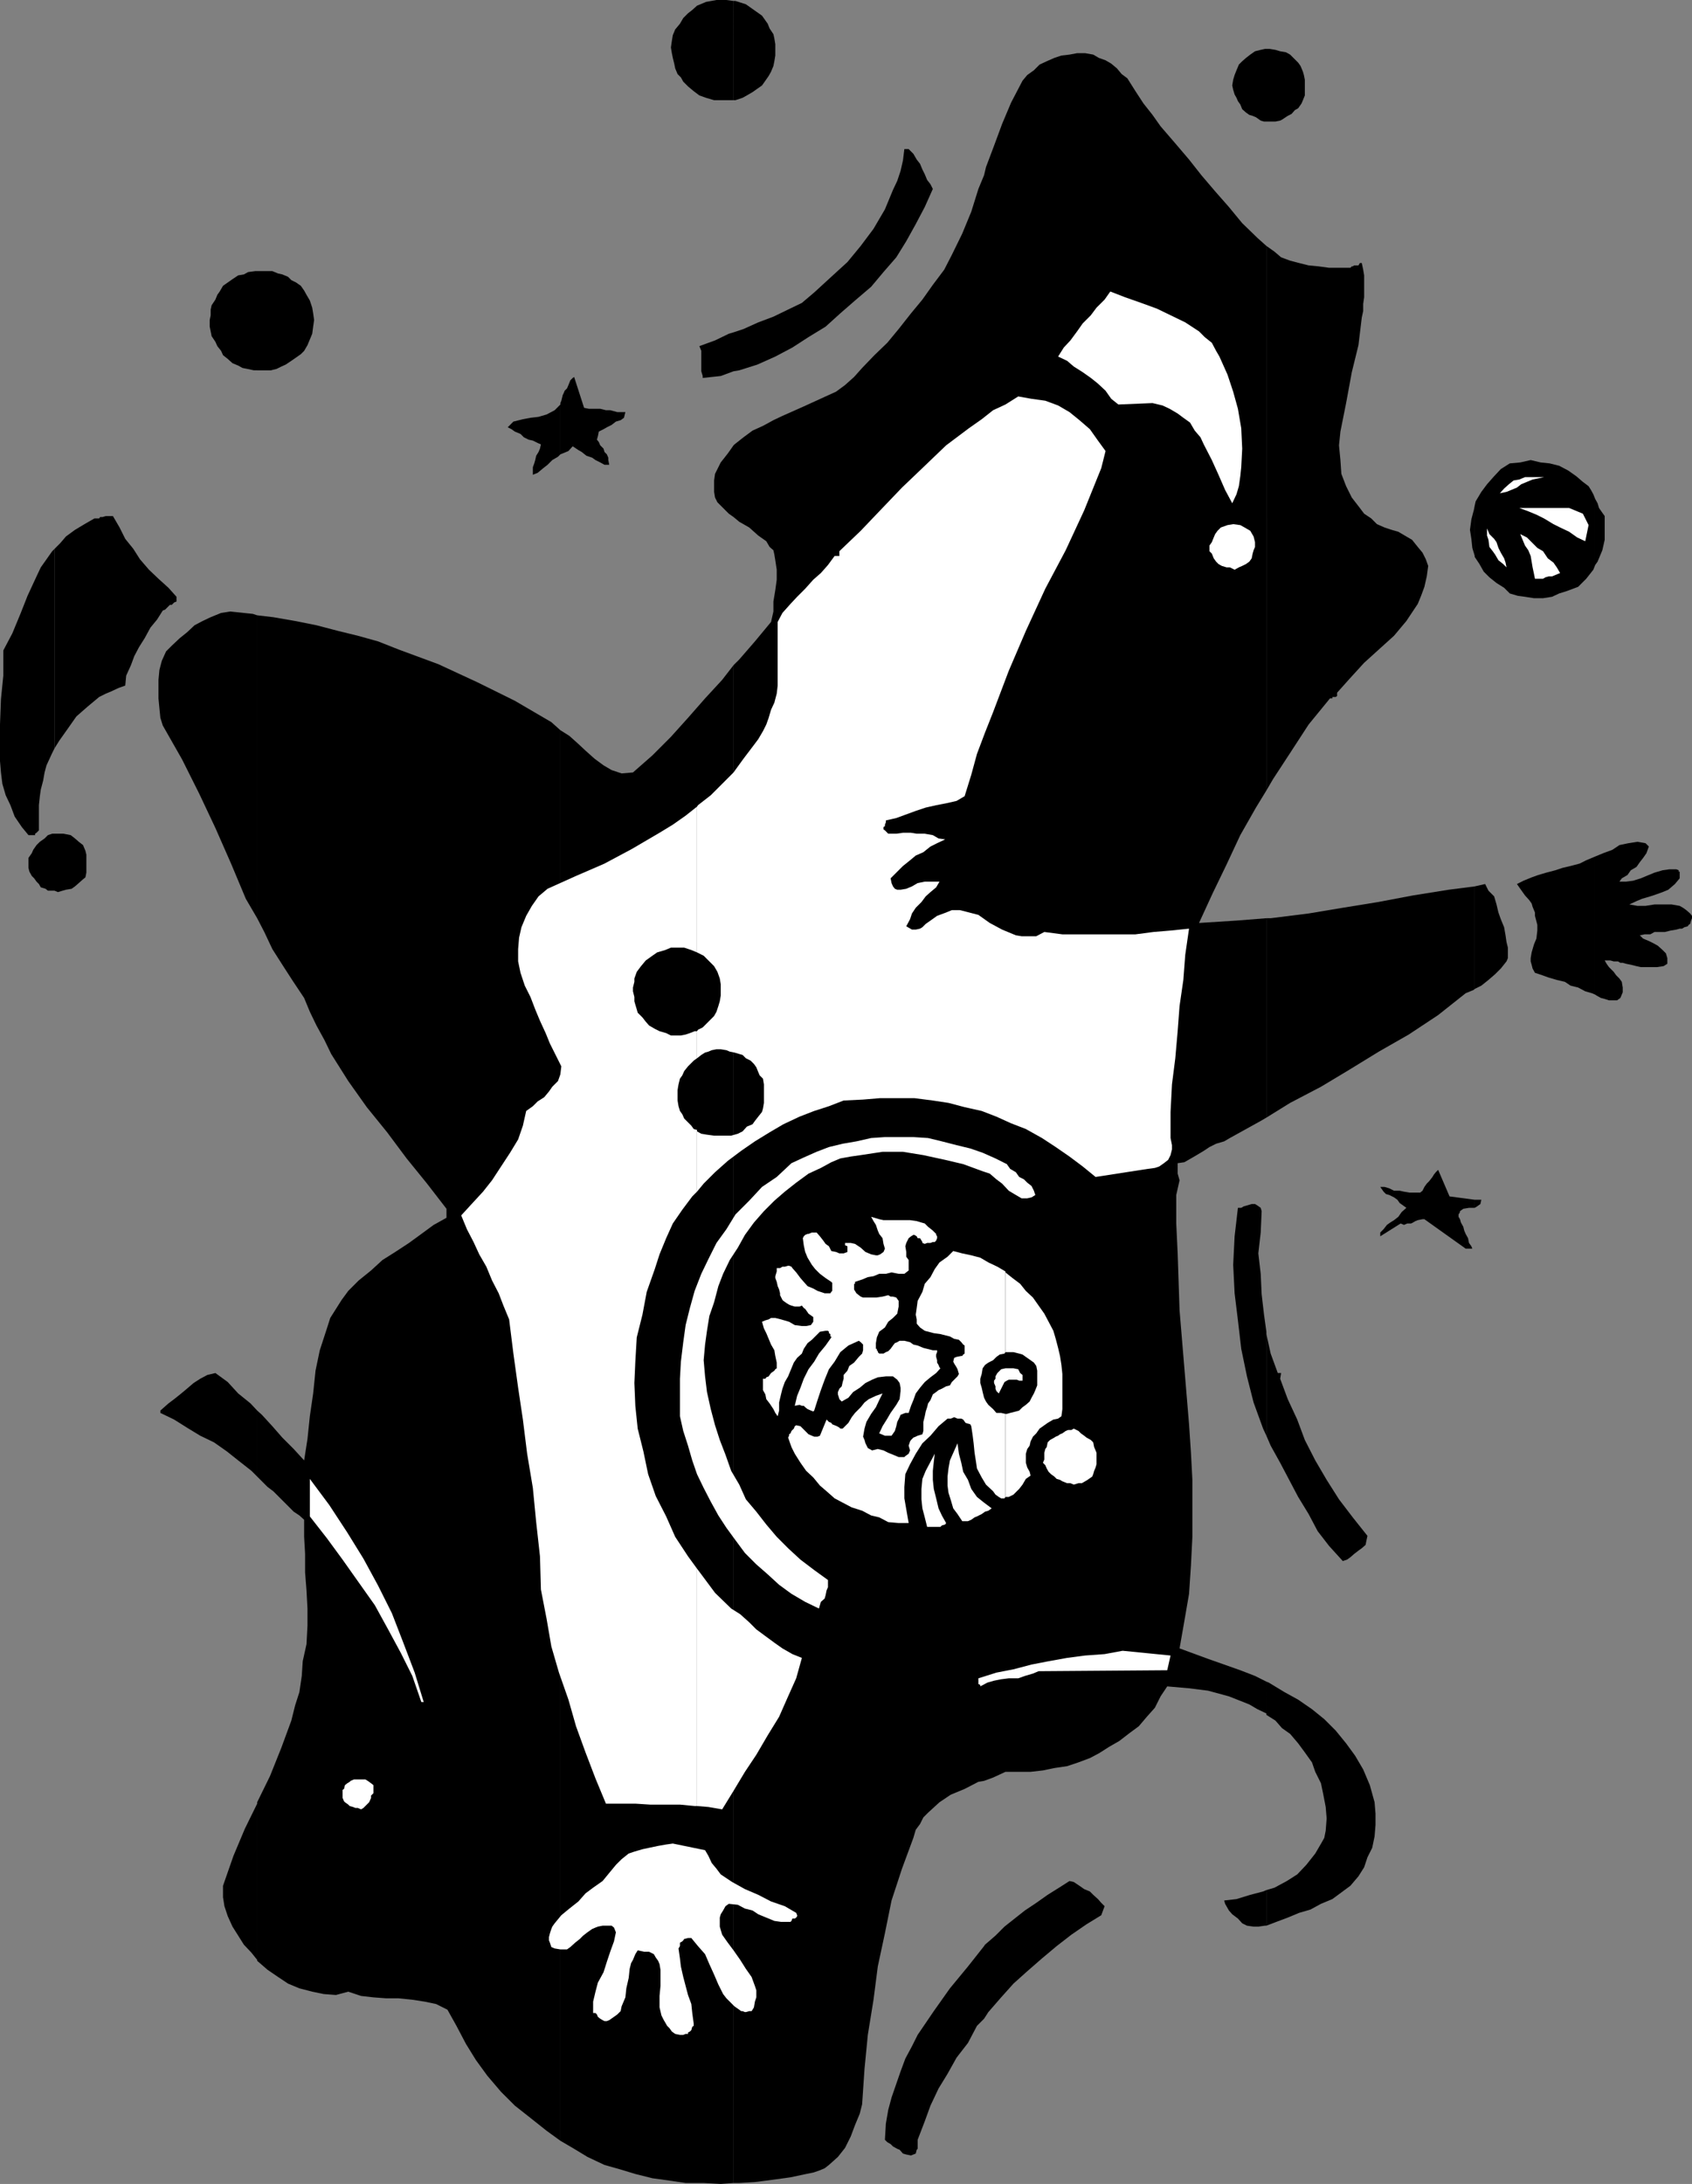 <svg xmlns="http://www.w3.org/2000/svg" width="356.598" height="460"><rect width="100%" height="100%" fill="#808080" stroke="none"/><path d="m11.5 187.602.7.3 1-.3.698-.2 1.2-.203.703-.5.797-.699.902-.8.5-.4.2-1V180l-.2-.8-.5-1.2-.902-.7-.797-.698-.903-.7-1.5-.3H11.5v12m0-12H11l-.902.3-.7.7-1 .699L7.7 178l-.7 1-.3.7-.7 1v2.1l.2.802.5.898.5.5.5.7.5.5.398.702 1 .297.5.403H11.5v-12m0-18 1-1.602 1.7-2.398 1.898-2.7 2.402-2.101 2.398-2 1.403-.7 1.199-.5 1.5-.699 1.398-.5.2-2.101 1-2.2.703-1.902 1-1.898 1.199-1.899 1.2-2.203 1.398-1.699 1.203-1.898.5-.2 1-1h.398l.5-.5.5-.203v-1l-1.699-1.898-2.102-1.899-2-1.902-1.898-2.2-1.402-2.198-1.7-2.102-1.199-2.398-1.398-2.403h-1.5l-.703.203h-.5l-.2.297h-1l-2.097 1.203-2 1.2L13.898 113l-1.199 1.402-1.199 1.2v42"/><path d="m11.5 115.602-.5.5-1.2 1.699-1.202 1.699-.899 1.902-1.898 4.098-1.5 3.8-1.703 4.102L.699 137v5.3l-.5 5L0 152.603v7.699l.2 2.398.3 2.403.7 2.398 1 2.102.898 2.398 1.5 2.2 1.402 1.7h1.398v-.3l.301-.2.2-.203.3-.297v-5.3l.2-1.903.199-1.398.5-1.899.3-1.703.403-1.5L11 158.602l.5-1v-42M54.2 412.8v.2l2.198 1.902 2.2 1.5 2.101 1.399 2.399 1 2.703.699 2.398.5 2.602.2 2.597-.7 2.7.902 2.601.297 2.7.203H84l2.898.297 2.602.403 2.398.5 2.403 1.199 1.898 3.398 2 3.801 2.102 3.402 2.398 3.297 2.899 3.403 2.902 2.898 3.3 2.602 3.4 2.699 2.898 2.101V153.801l-1.899-1.7-7.699-4.5-7.902-3.902-8.2-3.797L84 136.801l-4.3-1.7-4.302-1.199-4.097-1-4.602-1.203-4.5-.898-4.601-.801-3.399-.398v63.8l1.5 2.899 1.7 3.601L59.5 203.2l2.2 3.403 2.398 3.597 1.203 2.903L66.699 216l1.7 3.102L69.8 222l3.597 5.7 3.903 5.5 4.297 5.3 4.101 5.5L90 249.3l4.098 5.302v1.898l-2.7 1.5-2.597 1.902-2.602 1.899-2.898 1.898-2.703 1.703-2.399 2.2-2.601 2.097-2.2 2.203L72 273.801l-1.2 1.898-1.202 1.903-.7 2.199-1.5 4.601-.898 4.297-.5 4.801-.7 4.8-.5 4.802-.702 4.5-2.2-2.403-2.398-2.398-2.102-2.399L55.2 298l-1-.898V311l2.2 2.2 1.199.902L58.8 315.3l2.2 2.2.898.902 1.2.797 1 .903v3.597l.203 3.602v3.898l.297 3.801.203 3.8v3.602l-.203 3.899-.797 3.601-.203 3.098-.5 3.402-.899 2.797-.8 3.203-2.098 5.7-2.403 6-2.699 5.5V412.8"/><path d="m54.2 379.902-2.602 5.297-2.399 5.703L47 397.2v2.403l.3 1.898.7 2.102 1 2.199 1.2 1.898 1.198 1.903L53 411.3l1.2 1.5v-32.899m0-82.799-1.4-1.5-2.6-2.102-2.2-2.398-2.602-1.903-1.699.403-1.5.8-1.398.899-1.403 1.199-1.199 1-1.5 1.2-1.199.902-1.7 1.5v.5L36.7 299l2.698 1.7 2.801 1.702 2.899 1.399 2.703 1.898 2.398 1.903L53 309.8l1.2 1.2v-13.898m0-167.5-.9-.301-4.8-.5-1.902.3-2.2.899-1.699.8-1.699.9-1.602 1.5-1.5 1.202L36.2 136l-1.2 1.2-.902 2-.5 1.902-.2 2.097v3.903l.2 2.097.203 2 .5 1.602L38.398 160 42 167.2l3.398 7.202 3.301 7.5 3.102 7.399 2.398 4.101v-63.8M54.2 78h2.898l1.203-.3 1-.5.898-.4 1.2-.8 2-1.398.699-.7.703-1.203 1-2.398.199-1.5.2-1.399L66 66l-.2-1.2-.5-1.5-.702-1.198-.5-.903-.7-1-1-.699-1-.5-.699-.7-1.199-.5-.902-.198-1.2-.5H54.2V78m0-20.898h-.4l-1.5.199-.902.5L50.2 58l-1.2.8-2 1.4-.7 1.202-.5.7-.402 1-.8 1.199-.2.898v1.203l-.199 1v1.399l.399 2 .8 1.199.403.902.797 1 .402.899 1 .8 1 .899 1.2.5.898.5 1 .2 1.402.3h.7V57.102m63.898 393.8 2.902 1.7 2.8 1.699 3.598 1.699 3.2.902 3.3 1 3.602.899 3.598.5 3.402.5h3.8l3.598.199 2.7-.2V140.103l-2.399 3.097-3.601 3.903L145 151.2l-3.602 4-3.898 3.903-4.102 3.597-2.398.203-2.102-.703-1.699-1-1.898-1.398-1.903-1.7-1.5-1.402L120 155l-1.902-1.2v297.102m0-355.202.5-.2 1.203-.5.898-1 1.2.8.699.4 1 .8 1.203.402.699.5 1 .5.898.5h1l-.199-1v-.5l-.3-.703-.5-.5-.2-.699-.699-.7-.3-.698-.4-.5.2-.7.2-1 1-.5.698-.402 1-.5.903-.7 1-.3.699-.5.3-1.2h-1.702l-1.5-.398h-.899l-1.199-.3h-2.402l-1-.2-2.098-6.5-.3.2-.5.5-.4 1-.3.699-.5.5-.2.5-.202.398-.297 1.203-.203.5V95.7"/><path d="M118.098 84.902v.297l-.7.703-.5.5-1.699.899-1.699.5-1.7.199-1.6.3-2 .5L107 90l.8.402.7.5 1.2.5.698.7 1 .5.903.199 1 .5.699.3-.2.899-.3.7-.5.8-.2.902-.202.7-.297.8V100l1-.398 1.199-1 .898-.7 1-1 1.2-.703.5-.5V84.902m36.5 374.898h1.203l3.297-.198 3.902-.5 3.598-.5 3.3-.7 1.5-.3 1.2-.403 1.203-.5.898-.699 1.899-1.7 1.5-1.898L179.3 450l.898-2.398 1-2.403.5-2 .5-7.398.7-7.2 1.199-7.402.902-7 1.5-7 1.398-6.898 2.2-6.7 2.402-6.5.5-1.699.898-1.203.7-1.398 1-1 2.402-2.2 2.398-1.601 2.903-1.2 2.898-1.5 1.2-.198v-338.2l-1.2 2.899-1.5 4.8-1.898 4.598-2.203 4.5L199 56.801 196.598 60l-2.2 3.102L192 66l-2.602 3.3L187 72.2l-2.7 2.6-2.6 2.7-1.7 1.902-1.902 1.7-1.899 1.398-2.199 1-4.602 2.102-4.5 2L163 88.5l-2.2 1.2-2.202 1-1.899 1.402-1.898 1.5-.203.199v15.101l1.203 1 2.097 1.2 1.903 1.699L161.5 114l.7 1.2.8.702.2.899.198 1.199.301 2v2.102l-.3 2.199-.399 2.398v2.102l-.5 2.199-3.402 4.102-3.297 3.8-1.203 1.2V459.8m0-366-1.2 1.7-1.5 1.902-1.199 2.399-.199 1.398v2.403l.2 1.199.5 1 2.398 2.398 1 .703V93.801m0-15.601 1.203-.2 3.797-1.2 3.8-1.698L167 73.199 170.398 71 174 68.8l3.098-2.8 3.101-2.7 3.399-2.898 2.601-3.101 2.7-3.102L191 50.801l2-3.602 1.898-3.597 1.7-3.801-.5-1-.7-.899-.5-1.203-.5-1-.5-1.199-.699-.898-.699-1.2-1-1h-.902l-.297 2.399-.5 2.199-.703 2.102-.899 1.898-1.699 4.102-2.402 4.097-2.7 3.602-2.8 3.398-3.399 3.102-3.601 3.3-2.598 2.2-2.902 1.398L163 66.7l-3.2 1.203-3.1 1.399-2.102.699v8.2m0-8.201-1 .3-2.899 1.4-3.3 1.202.402 1V78.2l.297 1v.403l3.8-.403 2.7-1V70m0-48.898H155l1.5-.5.898-.5 1.2-.7 1-.703 1-.699.703-1 .699-1 .5-.898.5-1.2.2-1 .198-1.203V9.301l-.199-1.2L163 7.2l-.8-1.2-.4-1-1.202-1.7-3.399-2.398L155 .2h-.402v20.903"/><path d="m154.598.2-1.5-.2H151l-2.2.402-1.902.797-1 .903L145 2.8l-1 1-.7 1.2-1 1.2-.5 1.202-.202 1.2-.2 1.398.2 1.2.203 1 .297 1.202.203 1 .5 1.2.699.699.5.898 1 1 1.2 1 1.198.903 1.403.5 1.699.5h4.098V.199m52.8 425.001.903-1.4 2.699-3.1 2.598-2.9 2.902-2.6 3.098-2.7 3.101-2.598 3.102-2.402 3.199-2.2 3.098-1.898.703-1.902-.703-.7-.7-.8-1-.898-.699-.7-1.199-.5-1-.703-1.2-.797-.902-.203-2.199 1.403-2.398 1.5-2.403 1.699-2.398 1.601-1.902 1.5-2.399 1.899-1.898 1.898-2.203 1.903-.2.3V425.2"/><path d="M207.398 409.902 204 414.2l-3.8 4.602-3.4 4.8-3.402 5L192.2 431l-1.398 2.602-1 2.699-.903 2.601-1 2.899-.699 2.601-.5 2.899-.199 3.398.5.5.7.403.5.5.898.5.5.199.703.8.699.2 1 .199 1-.398.2-.801.198-.2V450.7l1.5-3.898 1.2-3.301 1.703-3.598 1.898-3.101 1.899-3.399 2.402-3.101 1.898-3.602 1.5-1.5v-15.297m-.001-34.801 1.903-.7 2.597-1.203h5.301l2.602-.297 2.398-.5 2.7-.402 2.402-.8 2.398-.9 1.899-1 2.203-1.398 2.097-1.203 2.2-1.699 1.902-1.398 1.7-2 1.698-1.903 1.2-2.398 1.402-2.102 4.598.403 4 .5L259 357.3l4.3 1.699 1.7 1 1.898.902V354.2L264.5 353l-3.102-1.2-6.8-2.398-6-2.203 1-5.699 1-5.8.402-6 .3-6v-12l-.3-5.7-.402-6-2-24-.399-12-.3-6.3v-6l.699-3.098-.2-.7-.199-.703V245l1.399-.2L251 244l1.2-.7 1.5-.898 1.198-.8 1.403-.7 1.699-.5 1.2-.703 6.5-3.597 1.198-.7v-42l-6.3.5-7.899.5 2.899-6.3 2.902-6 2.898-6.2 3.301-5.8 2.2-3.602V51.8L265 50.103 261.8 47l-2.8-3.398-2.902-3.301-2.899-3.399-2.601-3.3-2.899-3.403-3.101-3.597-1.7-2.403L241 21.801l-1.7-2.602-1.702-2.699-1.2-.898-1-1.2-1.199-1L233 12.7l-1.402-.5-1.2-.699-1.699-.3H227l-1.602.3-1.699.2-1.5.5-1.601.702-1.5.7-1.2 1.199-1.398 1-1 1.199-2.402 4.602-1.899 4.5L209.5 30.7l-1.7 4.5-.402 1.703v338.2m59.5 30.499L269 404.8l2.398-.899 2.403-1 2.398-.703 2.2-1.199 2.402-1 1.898-1.398 1.899-1.403 1.703-2 1.199-1.898.7-2.102 1-2 .5-2.398.198-2.399V382l-.199-2.398-1-3.602-1.398-3.3-1.703-2.9-1.899-2.6-2.199-2.7-2.402-2.398L276.5 360l-2.902-2-2.899-1.598-3.3-2-.5-.203v7l1.902 1.203 1.398 1.598 1.7 1.2 1.699 2 1.402 1.902 1.5 2.097.7 2 1.198 2.403.5 2.398.5 2.602.2 2.398-.2 2.602-.3 1.5-.5.898-.7 1.2-.699 1.202-1.898 2.399-1.903 2-2.199 1.398-2.601 1.403-1.7.5v7.5"/><path d="m266.898 398.102-.699.3-2.699.7-2.902.898-2.598.3.2.7.8 1.402.7.797 1.198.903.903 1 1 .5 1.398.199h1l1.399-.2h.3v-7.5m0-95.699.903 2.098 2 3.602 1.898 3.597 1.899 3.602 2.203 3.601 1.898 3.598 2.399 3.102L283 328.8l.898-.301.7-.5.8-.7.903-.698.699-.5.8-.7.2-1 .2-.902-3.102-3.898-2.899-3.801-2.601-4.102-2.399-4.097L275 303.3l-1.602-4.3-2-4.3-1.597-4.298.199-1.203h-.7l-1.5-4.097-.902-4.102v-.5 21.902"/><path d="m266.898 280.5-.5-3.598-.5-4.3-.199-4.301-.5-4.301.5-4.398.2-4.5-.2-.7-.699-.5-.5-.3h-.7l-1 .3-.702.2-.5.3h-.7l-.699 6-.3 6 .3 6 .7 5.7.699 6 1.203 5.8 1.398 5.5 2 5.5.7 1.5V280.5m-.001-45.098 5-3.101 6.5-3.399 6-3.601 6.2-3.801 6.3-3.598 6.2-4.101 5.8-4.602 1.7-.699.203-.2v-21.6l-5.5.702-7.5 1.2-7.403 1.398-7.398 1.2-7.2 1.202-8 1h-.902v42m0-68.902 1.403-2.398 3.597-5.5 3.903-6 4.5-5.5h.5v-.301h.699l.3-.2v-.699l2.598-2.902 3.102-3.398 3.098-2.801 3.203-2.899 2.597-3.101 2.403-3.602.699-1.699.7-1.898.5-2.2.3-2.203-.5-1.398-.7-1.399-1-1.203-1.202-1.5-1.2-.699-1.699-1-1.398-.398-1.5-.5-1.602-.7L289 109.2l-1.5-1-.902-1.199-1.7-2.2-1.199-2.398-1-2.601-.199-2.899-.3-3.101.3-2.899 1.2-6 1.198-6.5 1.403-5.703.699-5.797.3-1.402V64l.2-1.398V58l-.2-1.2-.3-1.398h-.402l-.297.5h-.903l-.3.2h-.2l-.3.3h-4.5l-2.2-.3-2.097-.2-2-.5-1.903-.5L270 54.2l-1.402-1.2-1.7-1.2v114.7m0-140.898h1.903l1-.2.398-.203 1.2-.797.8-.402.7-.8.699-.4.703-1 .297-.698.402-1V16.8l-.2-1-.202-.7-.5-1.199-.5-.703-1.7-1.699L271 11l-1.2-.2-1-.3-1.202-.2h-.7v15.302m0-15.302h-.3l-.899.2-1.199.3-1 .7-.902.7-.797.702-.703.7-.5 1.199-.399 1-.3 1-.2 1.199.2.902.3 1 .399.7.3.699.5.699.403 1 .797.7.703.5.699.202.7.297 1 .703.698.2h.5V10.3M310.8 254.402l.5-.3.7-.5.2-.903h-1.4v1.703"/><path d="m310.8 252.7-5.3-.7-2.402-5.598-.5.5-.399.5-.3.5-.7.899-.5.5-.5.699-.398.8-.5.4h-2.203l-1.2-.2-.898-.2h-1.2l-1-.5-1-.3h-.902l.7 1 .5.5.703.2 1 .5.699.5.5.702 1.398 1-1 .899-.699 1-.898.699-.801.5-.7.5-.702.902-.7.7v.8l4.301-2.703.7.301.699-.3h.8l.403-.2.5-.3.5-.2 1-.2h.398l8.7 6.2h1.402l-.203-.5-.5-.7-.2-1-.5-.898-.3-.703-.2-.797-.5-.902-.199-.7-.3-.5v-.5l.3-.5v-.198l.7-.5 1.199-.2h1.203V252.7m-.001-44.4 1.4-.698 1.5-1.2 1.398-1.203L316.3 204l1.199-1.5.3-.7v-2.198l-.3-1.2-.2-1.402-.3-1.7-.7-1.698-.5-1.403-.402-1.699-.5-1.7-1.199-1.198-.699-1.403-2.2.5v21.602m.001-91.001 1 1.5.9 1.602 1.198 1.2 1.5 1.199 1.602 1 1.2 1.199 1.698.5 1.5.2 1.903.3h1.898l1.899-.3 1.5-.7 1.601-.5 2.399-.898 1.703-1.7 1.5-1.902.398-1v-13.898l-.398-1-.5-.903-.5-.797-1.203-.902-1.399-1.2-1.699-1.198-1.902-1-2-.5-1.899-.2-2.101-.5-2.2.5-2.199.2-1.898 1.199-1.403 1.5-1.5 1.699-1.199 1.602-1.199 2-.2.898v10.8"/><path d="m310.8 106.5-.202 1-.5 1.902-.297 2.2.297 1.898.203 1.902.5 1.7v.199V106.5m25.399 103 .3.2.898.5.801.202.899.297h1.703l.699-.5.5-1.199v-1l-.2-1.2-.5-.698-.702-.7-.5-.703-1-1-.5-.699-.399-.7h1.2l.699.2H341l.5.3h.5l.7.2 1 .2 1.198.3.903.2h3.398l1.399-.2.8-.5v-1.2l-.3-1-.7-.698-1-.903-.898-.5-1-.5-1.2-.5-.702-.699 1-.2h1.203l.898-.5h2.2l1.199-.3 1.203-.2.699-.198h.5l.5-.301.7-.2.198-.3.301-.2.2-.699.199-.5v-.5l-.399-.5-.8-.703-.7-.5-.699-.398-1.7-.301h-3.6l-1.9.3h-1.702l-1.7-.3 1.5-.7 1.2-.5 1.703-.5 1.199-.398 1.398-.5 1.2-.5L353 186.2l1-1.199v-1.398h-.2v-.301l-.5-.2h-1.5l-1.402.2-1.699.5-1.699.699-1.2.5-1.6.5-1.5.2h-1.4l.5-.7 1.2-.7.7-1 1.198-.698.7-1 .703-.903.699-1 .5-1.398-.7-.7-1.702-.3-1.899.3-1.898.399-1.5 1-1.903.7-1.699.702V209.5"/><path d="m336.2 180.402-1.9.797-1.402.703-1.898.5-1.7.399-1.5.5-1.902.5-1.699.5-1.398.5-1.703.699-1.399.7.7 1 .5.702.5.7.902 1 .5.699.199.699.5 1.2v.702l.5 1.899V196l-.2 1.7-.5 1.202-.5 1.7-.202 1.199v.699l.203.7.199.8.5.902 1.5.5 1.398.5 1.7.5 1.703.399 1.199.8 1.598.399 1.5.8 1.402.4.7.3v-29.098m0-61.402.5-.7 1-2.398.5-2.203v-5l-.5-.699-.7-1-.3-1-.5-.898V119"/><path fill="#fff" d="m257 75.102 1.7 3.8 1.198 3.598 1 3.602.7 4.097.203 4.301-.203 3.902-.2 1.899-.3 2.101-.5 1.7-.899 1.898-1.5-2.8-1.398-3.2-1.403-3.098-1.699-3.3-.699-1.5-1.2-1.403-1-1.699-1.402-1-1.199-.898-1.699-1-1.5-.7-2.102-.5-7.199.297L234.2 84l-1.2-1.7-1.602-1.5-1.5-1.198-1.699-1.2-1.898-1.203L224.898 76 223 75.102l1.2-1.903 1.398-1.5L227 69.801l1.2-1.7 1.698-1.699 1.2-1.601 1.703-1.7L234 61.403l3.098 1.2L240.5 63.8l3.3 1.2 2.9 1.402 3.1 1.5 2.9 1.899L253.897 71l1.5 1.2.903 1.702.699 1.2m-110.101 305.3 2.403.2 2.898.5 2.399-3.903 2.402-4 2.398-3.597 2.403-4.102 2.398-3.898 1.899-4.301 1.703-3.801 1.199-4.3-2-.798-2.102-1.203L163.2 346l-1.898-1.398-1.903-1.403-1.5-1.5L156 340l-1.902-1.2-3.399-3.3-2.898-3.898-.903-1.2v50"/><path fill="#fff" d="M146.898 330.402 145 327.801l-2.7-4.102-1.902-4.297-2.199-4.3-1.601-4.602-1-4.8-1.2-4.798-.5-4.8-.199-4.801.2-4.5.3-5.102 1.2-4.797.902-4.8L138 267.3l1-3.102 1.398-3.398 1.403-3.102 2-2.898 2.097-2.801 1-1v-13l-.699-.2-.5-.698-1.5-1.5-.398-.903-.5-.699-.301-1-.2-1.2v-2.198l.2-1.2.3-1.203.5-.699.4-.898.8-1 1.2-1.2.698-.5V217.2h-.5l-1 .403-.898.3-1 .2h-2.102l-1-.5L139 217.2l-1-.5-1.2-.699-.702-.8-.7-.9-1-1-.199-.698-.3-1-.2-.7V210l-.3-1.2v-.8l.3-1.2v-.698l.5-1.403.899-1.199 1-1.2 1.402-1 1-.698 1.7-.5 1.198-.5h2.801l1.5.5 1.2.5v-30.7l-2.399 1.899-2.7 1.898-2.8 1.703-5.8 3.399-5.802 3.101-6 2.598-6 2.7-1.898 1.6-1.402 2-1.2 2.102-1 2.399-.5 2.199-.199 2.402v2.598l.5 2.402.899 2.7L111.8 210l1 2.602 1 2.398 1.199 2.602.898 2.199 1.2 2.398 1.203 2.403-.203 1.699-.5 1.398-1.2 1.203-.699 1-1 1.2-1.398.898-1 1-1.403 1-.699 3.102-1 2.898-1.699 2.8-1.902 2.9-1.899 2.902L101.8 251l-2.403 2.602L97.2 256l1.2 2.902 1.402 2.7 1.199 2.597 1.5 2.602 1.2 2.898 1.398 2.703 1 2.598 1.203 2.902.898 7.2 1 7.199 1 6.699.899 7.2 1.203 7.202.699 7.2.8 7.199.2 7 1.2 6.199 1 5.8 1.6 5.5 2 5.7 1.598 5.602 2 5.5 2.102 5.5 2.2 5.3h6.198l3.102.2h6.3l3.098.3h.5v-50"/><path fill="#fff" d="m146.898 251 1.403-1.7 2.398-2.398 2.7-2.402 2.8-2.098 2.899-2 3.101-1.902 2.899-1.7 3.402-1.6 3.098-1.2 3.101-1 3.102-1.2 4.097-.198 3.602-.301h7.2l3.898.5 3.3.5 3.403.898 3.597.801 3.102 1.2 3.098 1.402 3.101 1.199 3.399 1.898 2.902 1.903 2.898 2 2.801 2.097 2.7 2.203 11-1.703 1.5-.199.902-.3 1-.7.898-.7.5-1 .301-1.198v-.903l-.3-1.5v-5.5l.3-5.797.7-5.5.5-5.703.398-5.297.8-5.5.403-5.3.797-5.5-3.899.398-3.601.3-3.797.5h-15.403l-3.8-.5-1.7.9h-3.097l-1.203-.2-2.899-1.2-2.601-1.398-2.399-1.703L203.5 192l-1.2-.3h-1.702l-1.2.5-1.898.702-.7.5-.702.5-1 .7-.7.699-.5.3-.898.2h-.8l-1.2-.7.8-1.5.4-1.199.8-1.203 1.2-1.199.898-1.2 1-.898 1.203-1L198 185.7h-3.102l-1.5.301-1.199.7-1.199.5-1.2.202h-.702l-.5-.203-.399-.5-.3-.699-.2-1 1.399-1.398 1.203-1.2 1.5-1.203 1.199-1 1.598-.699 1.5-1.2 1.402-.698 1.7-.801-1.4-.2-1.202-.699-1.7-.3H193.2l-1.199-.2h-1.7l-1.402.2H187.2l-.699-.7-.3-.203v-.5l.3-.199v-.3l.2-.5v-.4l2.198-.5 1.903-.698L193 170.8l2.098-.7 2.203-.5 2.097-.402 2.2-.5 1.703-1 1.398-4.5 1.2-4.398 1.699-4.5 1.702-4.3 3.297-8.7 3.601-8.398L220.3 124l4.297-8.098 3.902-8.402 3.598-8.898L233 95l-1.602-2.2-1.699-2.398L227.5 88.5l-2.102-1.7L223 85.403l-2.7-1-2.902-.402-2.8-.5-2.7 1.7-2.597 1.202-2.403 1.899-2.699 1.898-4.8 3.602-4.801 4.601-4.5 4.297-4.598 4.801-4.102 4.3-4.5 4.302v1h-1L174.5 119l-1.5 1.7-1.602 1.402L169.7 124l-1.7 1.7-1.402 1.5-1.7 1.902-1 1.898v13.402l-.199 1.7-.5 1.898-.699 1.5-.5 1.7-.5 1.402-.7 1.398-1 1.7-.902 1.202-2.199 2.899-2.101 2.898-2.399 2.403-2.398 2.398-2.703 2.102-.2.3v30.7l1.403.699 2.199 2.199.7 1.2.5 1.402.198 1.199v2.398l-.199 1.203-.3 1-.399 1.2-.5.898-2.402 2.402-1 .5-.2.297v5.703l.903-.703.797-.5.703-.199.699-.3 1-.2h.898l1.2.2.703.3 1 .2 1 .3.699.2.7.702 1 .5.698.7.5.699.403 1 .297.699.703.7.199 1.202v3.899l-.2 1.199-.202.7-.797 1-.703.902-.5.699-1.2.5-.898 1-1 .5-1.402.398H150.5L149 239l-1.2-.2-.902-.5v-.3 13m178.5-150.5-1.398.3-1 .2-1.2.5-1.202.5-.899.7-1.199.5-1 .402-1.402.3.902-1 1-.902 1-.8 1.2-.2 1.198-.5h4m9.402 10.102-.702 3.398-1.7-.8-1.699-1.2-1.898-.898-1.403-.7-2-1.203-1.597-.797-1.703-.703-1.899-.699h10.5l1.7.7 1.199.5 1.203 2.402M264.5 114.2v1l-.3.702-.2.7-.2 1-.5.699-.702.5-.797.398-.703.301-.899.5-1-.5h-.699l-1-.3-.7-.4-.5-.5-.5-.698-.402-1-.5-.5v-1.2l.5-.703.2-.5.203-.5.297-.699.5-.7.703-.698 1.398-.5 1.2-.2 1.5.2.902.5 1.199.699.7 1.199.3 1.2m53 5.3-.7-.7-1-.8-.702-1.2-.5-.698-.7-.903-.199-1.5-.3-.898v-1.5l.5 1.199 1 1 .5.7.402 1.202.5 1 .699 1.2.3.898.2 1m11.3 1.2-.5.202-.702.297-.5.203h-.7l-.699.2-.5.3H323.5l-.2-1-.3-1.402-.2-1.2-.202-1.198-.5-1.2-.7-1-.5-1.203-.5-1.199 1.403.7 1 1 1.199 1.202 1.2.7 1 1.5 1.198.898.7 1 .703 1.2"/><path fill="#fff" d="m218.2 251.7-.802.5-.898.202h-1.2l-1.202-.703-1.5-.898-1.399-1.5-1.199-.899-1.402-1.203-1.5-.5-4.098-1.5-3.8-.898-4.602-1-4.297-.7H186l-4.602.7-2.097.3-2.203.399-1.899.8L173 246l-2.602 1.2-2.597 1.902-2.403 1.898-2.199 1.902-2.199 2.2-2.102 2.398-1.898 2.602-1.5 2.699-1.7 2.601-1.402 2.899-1 2.601-.898 3.399-1 2.898-.5 3.102-.402 2.898-.297 3.301.297 3.402.402 3.297.8 3.602.9 3.398 1 3.102 1.198 3.101 1.2 3.399 1.703 2.898 1.398 3.102 2.2 2.601 2.101 2.7 2.2 2.597 2.398 2.403 2.601 2.398 2.899 2.2 2.902 2.1v1.5l-.3.7-.2 1-.2.7-.8.702-.2.7-.202.699-2.899-1.399-2.898-1.703-2.602-1.898-2.398-2.2-2.403-2.101-2.398-2.398-2-2.7-1.902-2.601-1.7-2.602-1.597-2.898-1.5-2.899-1.403-2.902-1-2.898L145 304.5l-1-3.098-.7-3.101v-7.899l.2-3.601.5-4.102.5-3.597.898-3.602 1-3.598 1.403-3.601 1.5-3.102 1.699-3.398 2.098-2.899 1.902-3.101 2.898-2.899 2.7-2.902 3.101-2.098 3.102-2.902 2.597-1.2 2.7-1.198 2.601-1 2.899-.7 2.902-.5 3.098-.703 2.902-.199h6l3.098.2 2.902.702 3.098.797 2.902.703 2.598.899L209.8 244l2.398 1.2.7 1 1.199.702.703 1 1 .5.699.7.898.699.5 1 .301.898"/><path fill="#fff" d="m196.598 259.2.703.702v.2l.199.3v.399l-.2.5-.3.3h-.402l-.5.2h-.7l-.5.199-.5-.2v-.198l-.5-.801h-.5l-.199-.399-.5-.3h-.199l-.5.3-.5.399-.5 1-.2.699.2 1.2v1l.5.702v2.2l-.902.699h-1.2l-1.5-.301-1.199.3h-1.398l-1.203.5-1.2.2-1.199.5-1.5.5v.402H180v1.2l.5.8.5.399.398.3.5.2h2.7l1.402-.2 1.2-.3.5.3h.5l.698.2.5.699v1.2l-.3 1.5-.899.902-1 .8-.699 1.2-1.2.898-.5 1.2-.202 1.202v1.2h.203v.3l.199.2v.199l.3.3h.9l.5-.3.5-.2.5-.5.5-.699.398-.5.5-.203.5-.297h1l1.203.297.699.5.898.203 1.2.5.8.2 1.2.3h.902v.399l-.2.5v.5l.2.699v.5l.3.5.2.5.2.2-.9 1-1.202.902-1.2 1-1 1.199L193 293.5l-.5 1.402-.5 1.2-.5 1.5h-.7l-1 .398-.202.5-.5 1-.2.902-.3 1-.7 1H186.5l-1.2-.5.7-1.5 1-1.601.7-1.2 1.198-1.699.7-1.203.203-1.699v-.7l-.203-1-.5-.698-.899-.7h-1.5l-1.699.2-1.2.5-1.402.699-1.199 1-1.398.898-1 1.203-1.403.797-.5-.5-.3-1v-.5l.3-.699.5-.5.2-.898.203-.7v-.8l.797-.903.402-1 1-.699 1-1.2.7-.698.198-.7V283.2l-.5-.5-.398-.297-2.2 1-1.702 1.399-1.2 2-1.199 1.601-.898 2.2L173 292.8l-.7 2.101-.702 2.2-.2.199-.5-.2-.699-.3-.5-.399-.3-.3H169l-.5-.2-1 .2.5-2.102.7-1.7.698-1.898 1-2 1.2-1.601 1-1.7 1.402-1.699 1.2-1.703v-.199h-.2v-.5l-.3-.2v-.3l-.2-.2h-.5l-1.2.2-1 1-.702.7-.899.702-.8 1.2-.399 1-1 .898-.7 1-.5 1.2-.702 1.702-.7 1.2-.5 1.398-.3 1.2-.399 1.702v1.7l-.3 1.199-.5-.7-.399-.8-.8-1.2-.7-.902-.2-1-.5-.898v-2.399h.5l.2-.3.5-.2.2-.3.3-.403.7-.5.198-.297.301-.203V287l-.3-1.398-.2-1.2-.699-1.203-1-2.398-.5-1-.402-1.399.703-.3.699-.2.5-.3h.898l1.2.3 1.703.5 1.199.7 1.5.199h.898l1-.2.5-.699v-1l-.3-.203-.7-.5-.199-.297-.5-.703-.3-.199-.399-.5-.5.2h-1l-.7-.2-.5-.2-.5-.3-.702-.5-.2-.2-.5-1v-.398l-.199-.8-.3-.7-.2-.902-.3-.8v-.4l.3-1v-.698h.7l.5-.301h.5l.699-.2h.203l.5.2.199.3.8.899.9 1.2.698.8.801.902 1.2.5.902.5 1.5.5H175l.2-.3.198-.2V270.2l-.198-.2-1.199-.8-1.2-.9-1-1-.702-.898-.899-1.5-.5-1.203-.3-1.398-.2-1.5.2-.399.3-.3.5-.2h.2l.699-.3h1l.703.8.699.899.5.699.7.5.5 1 1 .2.698.3h.903l.797-.3v-1.2l-.5-.2v-.5h1.203l.898.2 1.2.8 1 .9 1.199.5 1 .202H185l.5-.203.7-.5.3-.699-.3-1-.2-1.2-.7-.898-.3-.703-.402-1.199-.5-.8-.5-.9-1-1 1 1 .703.2 1 .3.898.2h5.602l1.398.2 1 .3.7.2.699.702 1 .797m15.3 56.101h.7l1-.5 1.203-1.198.699-.903.7-1.199 1-.7-.2-.8-.5-.898-.3-1v-1.903l.3-1 .5-.699.2-.898.5-1 .698-.7.7-1 1-.703.703-.5L222 299l1-.2.7-.5.198-1.5v-7.398l-.199-1.902-.3-1.898-.399-1.7-.5-1.902-.5-1.7-1-1.898-.902-1.703-2.399-3.398-1.5-1.399-1.199-1.5-1.602-1.203-1.5-1.199v16.8h1.7l1.203.302.699.199.7.5 1 .699.698.5.5.7.2 1v3.1l-.399 1-.3.7-.5.902-.399.797-.8.703-.7.5-.7.7-.702.199-1.2.3-.699.2h-.3v17.5"/><path fill="#fff" d="m211.898 297.8-.898-.198h-1l-.7-.801-1-.899-.5-.703-.402-.797-.3-1.203-.2-.898-.3-1v-.899l.3-1 .2-1.203.5-.699.703-.5 1-.5.699-.7.7-.5 1-.198.198-.301v-17l-1.699-1-1.898-.899-1.703-1-1.899-.5-1.898-.402-1.903-.5-1.199 1.2-1.699 1.202-1 1.399-.902 1.699-1.2 1.402-.5 1.7-1 1.898-.199 1.5-.199 1.402.2 1v.899l.698.8 1 .7 1.903.5 1.398.199 2 .5.899.5 1 .2.5.5.402.5.3.202v1.7l-.3.199-.2.3h-.202l-1 .2-.5.199-.2.8.2.4.5.8.203.402.297 1-.297.5-.703.7-.5.5-.399.699-.8.199-.899.5-.7.3-.5.4-.702.5-.5 1.202-.5.7-.2.8-.3.899-.2 1-.3 1.199v1.902l-.2.7-1 .3-.398.2-.5.199-.5.5-.2.3-.3.899.3 1-.3.7-.7.5-.202.202h-1.2l-1.199-.5-1-.402-1-.5-1.199-.3-1.2.3-.902-.5-.5-1-.199-.7-.3-.698.3-1.7.399-1.402 1-1.7 1-1.398.703-1.5.699-1.402-1.402.5-1.5.7-.899.702-.8 1-1.2 1.2-.699.898-.7 1.2-1.202 1.202h-.5l-.2-.203-.5-.297-.5-.203-.5-.199-.199-.3-.5-.2-.5-.5-1.398 3.402-.5.2h-.703l-.5-.2-.7-.3-1.699-1.7-.898-.203-.301.203-.2.5-.3.297-.2.203-.202.5-.297.2v.3l-.203.399.703 2 .699 1.398 1.2 1.903 1.198 1.699 1.5 1.398 1.403 1.703 1.398 1.2 1.7 1.5 1.699.898 1.902 1 2.2.7 1.898 1 1.703.402 1.898 1 2.2.199h2.101l-.902-5.2V313.2l.203-2.699 1-2.098L193 306.2l1.398-2.199 1.7-1.598 1.703-2 1.898-1.601h.7l.699-.301.703.3h.797l.402.2.5.7 1 .3.2.402.3 2 .2 1.598.198 2 .301 1.902.2 1.399 1 1.898.902 1.5 1.5 1.403.5.699.699.5.5.3h.7l.198-.3v-17.5"/><path fill="#fff" d="M215.5 289.602v1.199h-.7l-.5-.2h-1.702l-.399.2-.5.3-1.199 2.399-.5-.5-.2-.5v-.5l-.3-.7v-.5l.3-.398v-.5l.4-.703.8-.797.898-.203h1.7l1 .203.402.797.5.403m15.398 15.898.2.5v2.402l-.2.7-.3.699-.2.699-.199.5-1 .7-.5.3-.699.402h-.7l-1 .297-.702-.297h-.7l-1-.402-.5-.3-.699-.2-.5-.5-.699-.5-.5-.5-.402-.7-.297-.698-.5-.5.297-.7V306l.203-.8.297-.4.203-1 .5-.5.898-.5.301-.198.5-.2.398-.3.5-.2.7-.5.5-.203h.703l.5-.297 1 .5.5.5.699.5.5.399.898.5.5.5.2 1 .3.699M209 317.7l-.7.5-.702.202-.7.5-1 .5-.5.2-.699.5-.699.3h-1.2l-1-1.5-.902-1.203-.5-1.699-.5-1.598-.199-1.5V311l.2-1.7.3-1.698 1.602-3.602.297 2.2.5 1.902L203 310l1 1.7.7 1.902 1.198 1.699 1.5 1.199 1.602 1.2m-9.602 3.1-.199.302-.699.199-.3.3h-2.802l-.5-2-.5-1.902-.199-1.898v-2.2l.2-2.101.699-1.7 1-1.898.902-1.703-.2 1.703-.202 1.899v1.898l.203 1.903.5 2 .5 2.097.699 1.5.898 1.602M89.3 358.5h-.5l-1.902-5.5-2.398-4.8-2.7-5-2.8-5.098-3.402-4.801-3.399-4.801-3.3-4.5-3.598-4.598V311.5l4.097 5.5 3.801 5.8 3.399 5.5 3.101 5.7 2.899 5.8L85 346l2.398 6.3 1.903 6.2M246 351.8l-27.102.2-1.199.5-1.699.5-1.402.5h-2l-1.598.2-1.5.3-1.402.402-1.5.797v-.297l-.399-.203V353.5l3.801-1.2 3.598-.698 3.8-1 3.602-.7 3.898-.703 3.801-.5 4.102-.297 3.797-.703 10.101 1-.699 3.102M78.7 377.2v.5l-.5.5v.5l-.4.902-.8.8-.402.399-.5.3-.7-.3h-.5l-.5-.2-.699-.199-.3-.3-.7-.5-.199-.2-.3-.703V377l.3-.2.2-.8.5-.398.5-.301.198-.2.7-.3H77l.5.3.7.5.5.399v1.2m69.898 12.5.703 1.202.699 1.5 1 1.2.898 1.199 2.403 1.601 2.699 1.5 2.8 1.2 2.7 1.398 2.898 1 2.403 1.402.199.5v.2l-.2.3-.3.2h-.5l-.2.5-.202.199h-2l-1.399-.2-1.699-.699-1.7-.703-1.202-.797L157 402l-1.5-.8-1.902-.2-.7.5-.5.902-.5.797-.199.703v1.899l.2.699.3 1 1.2 1.7 1.199 1.6 1.402 2 1.2 1.9 1.198 1.702.7 1.899.3.898v1.5l-.3.903-.2 1.199-.3.5-.2.3h-.5l-.699.2H157l-.5-.2h-.3l-.4-.3-1-.7-1-1-.702-.699-.7-.902-1-2-.898-2.098-1-2.203-.902-2.097-1.5-1.7-1.399-1.703H145l-.8.203-.2.297-.2.203-.5.297v.703l-.3.5.3 2.098.2 1.7.5 2.202 1 3.797.7 1.903.198 1.898.301 2.2v.5l-.3.202-.2.7-.3.3-.399.2v.3h-.5l-.5.2h-.7l-1-.2-.702-.5-.5-.703-.5-.5-.399-.699-.3-.5-.5-1-.399-1.7v-2.398l.2-2.101v-3.399l-.2-1.203-.3-.699-.5-.7-.4-.698-1-.5h-1l-1.402-.301-.5.8-.5 1.2-.398.699-.3 1.2-.2 1.902-.5 2.199-.2 1.898-.8 1.903-.2 1-.702.699-.7.5-1 .699-.5.2h-.5l-.398-.2-.5-.3-.5-.4-.2-.5-.3-.3h-.5v-2.398l.5-2.102.5-1.898 1.2-2.2.698-2.203.7-2.097.8-2.2.403-1.902-.403-1-.5-.398H127l-1 .199-.5.199-.7.3-1 .7-.902.7-.699.702-1 .797-1 .903-.699.5h-1.402l-1.2-.2-.699-.3-.3-.903-.2-.5V408l.2-.8.3-.9.2-.5.5-.698 1.402-1.7L120 402l1.898-1.5 1.5-1.7 1.602-1.198 2-1.403 1.398-1.699 1.403-1.7 1.199-1.198 1.5-1.2 1.2-.402 1.698-.5 1.403-.3 1.898-.4 1.7-.3 1.402-.2 6.797 1.4"/></svg>
